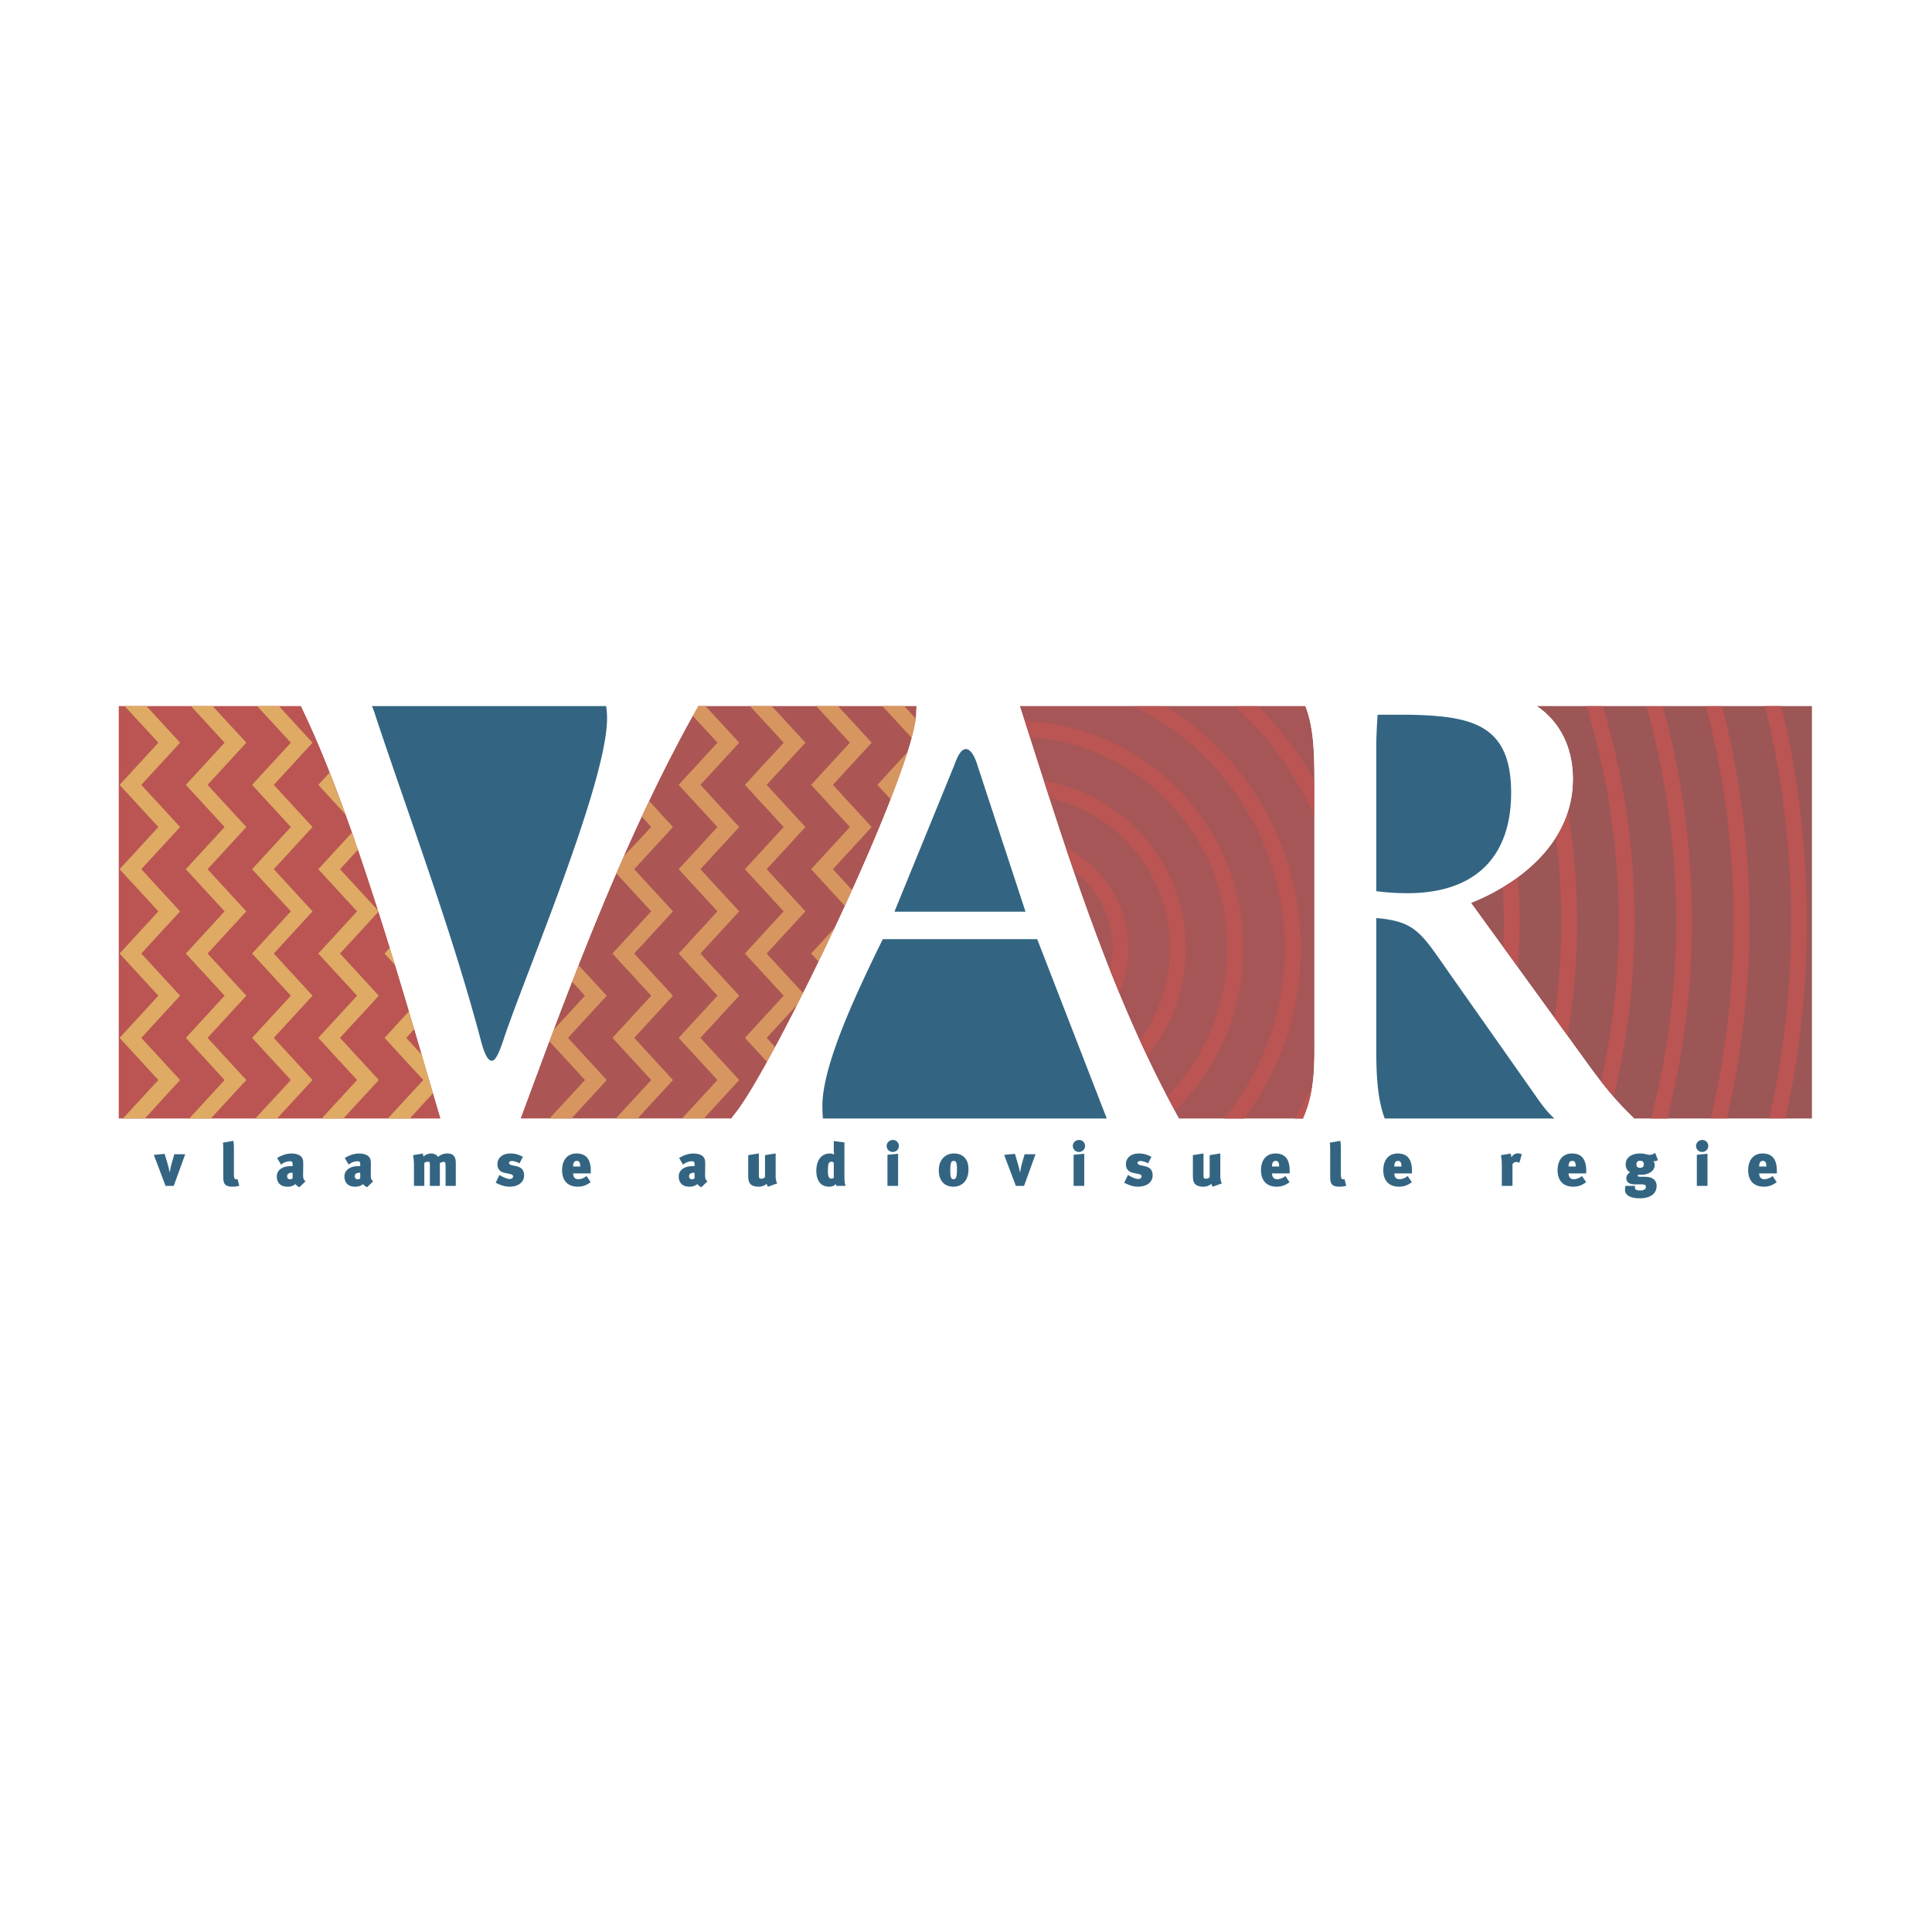 <svg xmlns="http://www.w3.org/2000/svg" width="2500" height="2500" viewBox="0 0 192.756 192.756"><g fill-rule="evenodd" clip-rule="evenodd"><path fill="#fff" d="M0 0h192.756v192.756H0V0z"/><path fill="#fff" d="M8.504 125.377V67.379h175.748v57.998H8.504z"/><path d="M91.419 71.086l.023-.64H69.656l-.542.963c-6.495 11.657-11.76 25.506-16.41 38.107l-.77 2.074H72.96l.45-.574c3.904-4.946 18.009-34.303 18.009-39.93z" fill="#ab5654"/><path d="M156.928 77.724c0 6.276-5.203 10.368-10.166 12.356l11.949 16.479c1.605 2.166 2.541 3.299 4.326 5.033h17.74V70.447H153.33c2.377 1.628 3.598 4.199 3.598 7.277z" fill="#9b5655"/><path d="M30.553 71.546l-.518-1.1H11.847v41.145h32.109l-.551-1.869c-3.213-10.954-7.999-27.82-12.852-38.176z" fill="#ba5553"/><path d="M131.141 103.537V78.201c0-2.583-.004-5.506-.9-7.754h-28.492c4.256 13.283 8.578 27.618 15.223 39.954l.643 1.191h12.398c1.225-2.735 1.128-5.522 1.128-8.055z" fill="#a65656"/><path d="M91.353 71.685l-1.139-1.238h-2.17l2.929 3.185c.121-.522.31-.942.38-1.947zM90.555 75.023l-3.019 3.283 1.321 1.437c.743-1.889 1.46-3.788 1.698-4.72zM85.011 88.8l-1.914-2.08 3.868-4.208-3.868-4.206 3.868-4.208-3.36-3.651h-2.168l3.359 3.651-3.869 4.208 3.869 4.206-3.869 4.208 3.356 3.65.728-1.57zM83.295 92.559l-2.368 2.576.737.799 1.631-3.375zM77.337 104.469l-.848-.922 3.117-3.389.518-1.072-3.635-3.952 3.868-4.209-3.868-4.205 3.868-4.208-3.868-4.206 3.868-4.208-3.359-3.651h-2.17l3.359 3.651-3.866 4.208 3.866 4.206-3.866 4.208 3.866 4.205-3.866 4.21 3.866 4.207-3.866 4.205 2.222 2.418.794-1.496zM70.229 111.588l3.52-3.834-3.868-4.207 3.868-4.205-3.868-4.207 3.868-4.21-3.868-4.205 3.868-4.208-3.868-4.206 3.868-4.208-3.359-3.651h-.734l-.542.963 2.467 2.688-3.87 4.208 3.87 4.206-3.87 4.208 3.87 4.205-3.87 4.21 3.87 4.207-3.87 4.205 3.87 4.207-3.533 3.834h2.181zM63.608 111.596l3.533-3.842-3.867-4.207 3.867-4.205-3.867-4.207 3.867-4.21-3.867-4.205 3.867-4.208-2.382-2.6-.724 1.565.936 1.035-2.783 2.962-.686 1.673 3.469 3.778-3.867 4.21 3.867 4.207-3.867 4.205 3.867 4.207-3.534 3.842h2.171zM57.009 111.6l3.525-3.846-3.869-4.207 3.869-4.205-2.794-3.026-.67 1.618 1.293 1.408-3.146 3.42-.399 1.136 3.545 3.856-3.548 3.846h2.194z" fill="#d79660"/><path fill="#deaa64" d="M38.878 94.575l-.514.56 1.066 1.158-.552-1.718zM42.082 105.232l-1.549-1.685.783-.854-.503-1.81-2.449 2.664 3.866 4.207-3.542 3.842h2.191l2.31-2.518-1.107-3.846zM32.883 77.08l-1.127 1.226 2.72 2.96-1.593-4.186zM35.099 83.083l-3.343 3.637 3.868 4.205-3.868 4.21 3.868 4.207-3.868 4.205 3.868 4.207-3.536 3.846h2.161l3.545-3.846-3.869-4.207 3.869-4.205-3.869-4.207 3.869-4.21-3.869-4.205 1.811-1.97-.637-1.667zM27.637 111.598l3.547-3.844-3.867-4.207 3.867-4.205-3.867-4.207 3.867-4.21-3.867-4.205 3.867-4.208-3.867-4.206 3.867-4.208-3.359-3.651h-2.168l3.359 3.651-3.867 4.208 3.867 4.206-3.867 4.208 3.867 4.205-3.867 4.21 3.867 4.207-3.867 4.205 3.867 4.207-3.55 3.844h2.171zM21.037 111.596l3.54-3.842-3.868-4.207 3.868-4.205-3.868-4.207 3.868-4.21-3.868-4.205 3.868-4.208-3.868-4.206 3.868-4.208-3.359-3.651h-2.169l3.358 3.651-3.868 4.208 3.868 4.206-3.868 4.208 3.868 4.205-3.868 4.21 3.868 4.207-3.868 4.205 3.868 4.207-3.531 3.842h2.161zM14.448 111.596l3.52-3.842-3.868-4.207 3.868-4.205-3.868-4.207 3.868-4.21L14.1 86.72l3.868-4.208-3.868-4.206 3.868-4.208-3.359-3.651h-2.17l3.36 3.651-3.868 4.208 3.868 4.206-3.868 4.208 3.868 4.205-3.868 4.21 3.868 4.207-3.868 4.205 3.868 4.207-3.544 3.842h2.193z"/><path d="M177.734 70.448a92.161 92.161 0 0 1 2.541 21.563c0 6.621-.725 13.182-2.131 19.57h-1.619a89.44 89.44 0 0 0 2.17-19.57 90.41 90.41 0 0 0-2.594-21.563h1.633zM171.822 70.459a86.156 86.156 0 0 1 2.721 21.552c0 6.652-.768 13.215-2.258 19.57h-1.627a84.044 84.044 0 0 0 2.305-19.57c0-7.375-.943-14.605-2.77-21.552h1.629zM165.891 70.468a80.416 80.416 0 0 1 2.92 21.544c0 6.648-.848 13.23-2.467 19.584h-1.631a77.795 77.795 0 0 0 2.518-19.584 78.818 78.818 0 0 0-2.98-21.544h1.64zM159.918 70.456a74.532 74.532 0 0 1 3.158 21.556c0 5.922-.707 11.764-2.074 17.414-.387-.439-1.041-1.133-1.275-1.512a72.425 72.425 0 0 0 1.771-15.902 72.866 72.866 0 0 0-3.238-21.556h1.658zM156.455 80.932c.586 3.629.891 7.333.891 11.08 0 3.828-.32 7.611-.941 11.32l-1.324-1.775a67.373 67.373 0 0 0 .155-18.005c.494-.906.866-1.506 1.219-2.62zM151.455 87.507c.104 1.493.156 2.995.156 4.505 0 1.505-.055 3.01-.162 4.5l-1.469-2.016c.033-.826.053-1.655.053-2.484 0-1.173-.039-2.34-.102-3.501.356-.233 1.079-.653 1.524-1.004zM131.131 77.857a34.386 34.386 0 0 0-5.633-7.394h-2.301c.402.362.799.746 1.184 1.13a32.538 32.538 0 0 1 6.754 9.809c.011-1.444-.008-3.192-.004-3.545zM129.125 111.596a31.087 31.087 0 0 0 1.822-3.377c-.174.93-.131 1.414-.936 3.377h-.886zM122.117 111.596a26.612 26.612 0 0 0 6.072-16.966c0-7.17-2.791-13.91-7.861-18.981a26.844 26.844 0 0 0-7.285-5.19h3.244a28.466 28.466 0 0 1 5.16 4.072c5.369 5.369 8.324 12.507 8.324 20.099 0 6.199-1.98 12.101-5.643 16.966h-2.011z" fill="#ba5553"/><path d="M117.209 110.844c.059-.061.117-.119.178-.178 4.289-4.291 6.65-9.986 6.65-16.037a22.534 22.534 0 0 0-6.646-16.044 22.504 22.504 0 0 0-15.154-6.625c.17.535.34 1.072.514 1.609a20.952 20.952 0 0 1 13.525 6.133 20.974 20.974 0 0 1 6.184 14.927c0 5.732-2.301 10.933-6.021 14.74l.77 1.475z" fill="#ba5553"/><path d="M113.695 103.777a15.3 15.3 0 0 0 3.029-9.148c0-4.107-1.6-7.967-4.504-10.874a15.274 15.274 0 0 0-7.537-4.14l-.551-1.714a16.84 16.84 0 0 1 9.207 4.737 16.845 16.845 0 0 1 4.967 11.99c0 3.962-1.359 7.718-3.854 10.746-.2-.456-.682-1.384-.757-1.597z" fill="#ba5553"/><path d="M111.652 99.084c.604-1.391.92-2.897.92-4.455 0-2.998-1.168-5.815-3.289-7.936a11.144 11.144 0 0 0-2.996-2.146l.844 2.376c.361.271.711.562 1.037.888a9.586 9.586 0 0 1 2.566 9.023l.918 2.25z" fill="#ba5553"/><path d="M69.114 71.41l.542-.963h-9.179c.058.396.089.809.089 1.238 0 6.445-8.341 25.987-10.322 32.018-.343 1.029-.753 2.129-1.164 2.129-.41 0-.75-.688-1.093-1.99-2.873-10.834-6.837-21.393-10.391-32.02-.14-.417-.28-.921-.486-1.375h-7.075l.518 1.1c4.854 10.355 9.639 27.221 12.853 38.176l.551 1.869h7.979l.77-2.074c4.648-12.602 9.914-26.451 16.408-38.108zM101.748 70.447H91.442l-.023.64c0 5.626-14.105 34.984-18.008 39.931l-.45.574h9.137a17.33 17.33 0 0 1-.048-1.26c0-3.918 3.082-10.65 6.025-16.631h15.407l6.939 17.891h7.191l-.643-1.191c-6.643-12.337-10.965-26.671-15.221-39.954zM89.239 90.96l5.958-14.588c.135-.342.546-1.637 1.163-1.637s1.027 1.159 1.166 1.637l4.791 14.588H89.239zM158.711 106.559L146.762 90.08c4.963-1.988 10.166-6.08 10.166-12.356 0-3.077-1.221-5.648-3.598-7.277h-23.09c.896 2.248.9 5.17.9 7.754v25.336c0 2.533.098 5.32-1.129 8.055h8.143c-.846-2.236-.846-5.102-.846-7.643V91.594c4 .344 4.484 1.51 7.383 5.628l8.402 11.943c.65.951 1.266 1.787 1.99 2.426h7.953c-1.784-1.734-2.72-2.866-4.325-5.032zm-18.299-17.443c-1.033 0-2.068-.068-3.104-.204V74.586c0-1.092.068-2.251.137-3.275h3.244c6.141.136 10.076.956 10.076 7.777.001 6.48-3.658 10.028-10.353 10.028z" fill="#fff"/><path d="M17.335 118.316h-.819l-1.167-3.094 1.075-.102.281.941c.056.184.153.574.227.908h.012c.037-.305.114-.666.208-.977l.237-.83h1.087l-1.141 3.154zM23.19 118.396c-.897 0-.916-.465-.916-1.094v-2.152c0-.416.006-.904-.036-1.146l1.049-.18c.031.189.05.465.05.789v2.34c0 .557.017.703.255.703a.345.345 0 0 0 .11-.02l.17.662c-.137.056-.387.098-.682.098zM29.485 118.133a1.216 1.216 0 0 1-.787.264c-.783 0-1.081-.465-1.081-1.027 0-.6.518-1.027 1.398-1.027.042 0 .146 0 .177.006v-.195c0-.182-.025-.293-.258-.293-.354 0-.628.129-.898.33l-.384-.66c.391-.238.897-.445 1.417-.445.599 0 1.021.203 1.137.574.043.141.048.258.048.488l-.013 1.088c0 .262.025.477.245.617l-.612.594a.852.852 0 0 1-.389-.314zm-.836-.776c0 .182.11.305.293.305.093 0 .213-.055.251-.104v-.551c-.447-.009-.544.165-.544.35zM36.233 118.133a1.222 1.222 0 0 1-.789.264c-.781 0-1.08-.465-1.08-1.027 0-.6.52-1.027 1.398-1.027.042 0 .146 0 .178.006v-.195c0-.182-.025-.293-.257-.293-.354 0-.629.129-.897.33l-.386-.66c.39-.238.898-.445 1.417-.445.6 0 1.02.203 1.136.574.043.141.05.258.05.488l-.012 1.088c0 .262.025.477.244.617l-.61.594c-.154-.051-.344-.215-.392-.314zm-.836-.776c0 .182.109.305.294.305.091 0 .213-.055.25-.104v-.551c-.446-.009-.544.165-.544.35zM44.454 118.316v-1.949c0-.422-.043-.445-.227-.445a.9.9 0 0 0-.341.121v2.273h-.996v-1.957c0-.414-.012-.455-.215-.455a.65.65 0 0 0-.341.121v2.291H41.3v-2.004c0-.379-.018-.721-.097-1.057l.979-.166c.029.111.055.189.06.307.22-.195.495-.312.765-.312a.85.85 0 0 1 .708.342c.251-.225.538-.342.905-.342.439 0 .854.148.854.936v2.297h-1.02v-.001zM50.824 118.396c-.452 0-.892-.148-1.369-.398l.374-.77c.208.129.719.402 1.032.402.188 0 .33-.121.33-.238 0-.17-.104-.221-.416-.287l-.409-.084c-.507-.104-.738-.416-.738-.863 0-.646.505-1.074 1.293-1.074.624 0 .941.191 1.246.324l-.33.66c-.312-.164-.568-.234-.776-.234-.164 0-.274.076-.274.18 0 .109.074.193.329.252l.392.082c.556.123.78.43.78.924.001.683-.585 1.124-1.464 1.124zM57.689 117.648c.272 0 .554-.102.83-.316l.41.611c-.422.324-.813.453-1.284.453-1.008 0-1.563-.617-1.563-1.639 0-1.037.542-1.674 1.435-1.674 1.014 0 1.429.648 1.424 1.729v.262h-1.76c0 .197.067.574.508.574zm-.137-1.826c-.225 0-.372.143-.372.562h.708c.014-.347-.078-.562-.336-.562zM69.587 118.133a1.216 1.216 0 0 1-.787.264c-.783 0-1.083-.465-1.083-1.027 0-.6.52-1.027 1.4-1.027.043 0 .146 0 .177.006v-.195c0-.182-.024-.293-.257-.293-.355 0-.63.129-.897.33l-.384-.66c.389-.238.896-.445 1.417-.445.6 0 1.02.203 1.135.574.043.141.05.258.05.488l-.012 1.088c0 .262.024.477.244.617l-.61.594c-.154-.051-.345-.215-.393-.314zm-.837-.776c0 .182.11.305.293.305.092 0 .215-.055.251-.104v-.551c-.445-.009-.544.165-.544.35zM77.386 117.354c0 .32.066.547.159.713l-.921.33c-.074-.086-.111-.219-.134-.289a1.173 1.173 0 0 1-.789.289c-.579 0-.88-.191-.99-.551-.049-.16-.061-.35-.061-.764v-1.832l1.062-.172v2.285c0 .195.099.238.283.238a.49.49 0 0 0 .329-.16v-2.191l1.063-.172v2.276h-.001zM83.443 118.316a.639.639 0 0 1-.048-.189c-.149.172-.367.27-.685.27-.807 0-1.265-.594-1.265-1.596 0-.922.422-1.717 1.355-1.717.154 0 .336.057.422.109a3.814 3.814 0 0 1-.037-.502v-.848l1.062.139v3.08c0 .803.025 1.01.116 1.254h-.92zm-.256-2.291c-.03-.068-.127-.121-.225-.121-.275 0-.361.199-.361.914 0 .453.048.775.354.775.109 0 .194-.047.232-.104v-1.464zM89.066 114.932a.605.605 0 0 1-.604-.6c0-.328.281-.598.624-.598.336 0 .598.27.598.598 0 .332-.273.6-.618.6zm-.524 3.384v-3.104l1.062-.1v3.203h-1.062v.001zM96.625 116.66c0 1.246-.749 1.736-1.502 1.736-.903 0-1.459-.6-1.459-1.645 0-.984.599-1.668 1.52-1.668.776.001 1.441.446 1.441 1.577zm-1.814.11c0 .611.038.879.336.879.251 0 .33-.268.33-1.018 0-.629-.085-.809-.335-.809-.221 0-.331.166-.331.948zM102.17 118.316h-.818l-1.168-3.094 1.076-.102.279.941c.059.184.154.574.227.908h.014c.037-.305.115-.666.207-.977l.238-.83h1.088l-1.143 3.154zM107.643 114.932a.605.605 0 0 1-.607-.6c0-.328.281-.598.623-.598.336 0 .6.27.6.598a.61.61 0 0 1-.616.6zm-.53 3.384v-3.104l1.064-.1v3.203h-1.064v.001zM113.529 118.396c-.449 0-.891-.148-1.367-.398l.375-.77c.207.129.721.402 1.031.402.189 0 .33-.121.33-.238 0-.17-.104-.221-.414-.287l-.41-.084c-.508-.104-.74-.416-.74-.863 0-.646.508-1.074 1.295-1.074.623 0 .941.191 1.248.324l-.33.66c-.312-.164-.568-.234-.777-.234-.164 0-.275.076-.275.18 0 .109.074.193.332.252l.391.082c.555.123.781.43.781.924-.001.683-.587 1.124-1.47 1.124zM121.752 117.354c0 .32.066.547.158.713l-.92.33c-.076-.086-.111-.219-.137-.289a1.168 1.168 0 0 1-.787.289c-.58 0-.881-.191-.992-.551-.047-.16-.059-.35-.059-.764v-1.832l1.061-.172v2.285c0 .195.098.238.283.238a.494.494 0 0 0 .33-.16v-2.191l1.062-.172v2.276h.001zM127.416 117.648c.277 0 .559-.102.832-.316l.41.611c-.422.324-.812.453-1.283.453-1.008 0-1.564-.617-1.564-1.639 0-1.037.545-1.674 1.438-1.674 1.014 0 1.43.648 1.422 1.729v.262h-1.758c-.001.197.066.574.503.574zm-.131-1.826c-.229 0-.373.143-.373.562h.707c.012-.347-.078-.562-.334-.562zM133.627 118.396c-.896 0-.914-.465-.914-1.094v-2.152c0-.416.006-.904-.037-1.146l1.051-.18c.031.189.049.465.049.789v2.34c0 .557.02.703.254.703a.35.35 0 0 0 .111-.02l.172.662c-.141.056-.391.098-.686.098zM139.617 117.648c.277 0 .557-.102.832-.316l.408.611c-.42.324-.811.453-1.281.453-1.01 0-1.564-.617-1.564-1.639 0-1.037.545-1.674 1.438-1.674 1.014 0 1.426.648 1.422 1.729v.262h-1.758c-.001.197.064.574.503.574zm-.135-1.826c-.225 0-.369.143-.369.562h.705c.014-.347-.076-.562-.336-.562zM151.586 116.02a.56.56 0 0 0-.311-.086.408.408 0 0 0-.373.225v2.158h-1.064v-1.918c0-.404-.014-.801-.098-1.143l.977-.166c.031.111.068.244.068.373.127-.172.312-.391.648-.391.152 0 .248.029.396.092l-.243.856zM157.008 117.648c.273 0 .555-.102.828-.316l.412.611c-.422.324-.814.453-1.285.453-1.006 0-1.562-.617-1.562-1.639 0-1.037.543-1.674 1.436-1.674 1.014 0 1.43.648 1.422 1.729v.262h-1.76c-.001.197.067.574.509.574zm-.137-1.826c-.225 0-.373.143-.373.562h.711c.012-.347-.082-.562-.338-.562zM164.939 115.842a.567.567 0 0 1 .152.385c0 .605-.604.973-1.295.973h-.342c-.037.043-.066.066-.066.109 0 .061.115.098.279.098h.461c.742 0 1.152.348 1.152.91 0 .713-.529 1.238-1.711 1.238-1.037 0-1.439-.402-1.439-.83 0-.133.016-.299.041-.408h.953c-.006.061-.006.133-.006.189 0 .184.178.268.533.268.371 0 .561-.158.561-.342 0-.227-.123-.27-.574-.27h-.557c-.51 0-.822-.213-.822-.609 0-.221.127-.479.389-.586-.305-.16-.451-.428-.451-.801 0-.666.562-1.082 1.441-1.082.531 0 .666.135.947.135a.834.834 0 0 0 .543-.209l.287.74c-.114.062-.329.141-.476.092zm-1.306-.035c-.23 0-.367.115-.367.359 0 .232.129.348.361.348.238 0 .377-.104.377-.348s-.139-.359-.371-.359zM169.818 114.932a.604.604 0 0 1-.604-.6c0-.328.281-.598.621-.598.338 0 .6.27.6.598a.606.606 0 0 1-.617.6zm-.525 3.384v-3.104l1.062-.1v3.203h-1.062v.001zM176.021 117.648c.273 0 .557-.102.832-.316l.408.611c-.42.324-.812.453-1.283.453-1.008 0-1.562-.617-1.562-1.639 0-1.037.543-1.674 1.436-1.674 1.012 0 1.428.648 1.424 1.729v.262h-1.762c0 .197.066.574.507.574zm-.134-1.826c-.225 0-.373.143-.373.562h.711c.009-.347-.08-.562-.338-.562zM96.36 74.735c-.616 0-1.027 1.295-1.163 1.637L89.239 90.96h13.078l-4.791-14.588c-.139-.478-.549-1.637-1.166-1.637zM88.076 93.701c-2.943 5.981-6.025 12.713-6.025 16.631 0 .43.018.846.048 1.26h28.323l-6.939-17.891H88.076zM47.987 103.842c.342 1.303.683 1.99 1.093 1.99.411 0 .821-1.1 1.164-2.129 1.981-6.031 10.322-25.573 10.322-32.018 0-.43-.031-.842-.089-1.238H37.11c.206.454.346.958.486 1.375 3.553 10.627 7.518 21.186 10.391 32.02zM150.766 79.088c0-6.822-3.936-7.641-10.076-7.777h-3.244c-.068 1.024-.137 2.183-.137 3.275v14.326c1.035.136 2.07.204 3.104.204 6.694 0 10.353-3.548 10.353-10.028zM153.094 109.166l-8.402-11.943c-2.898-4.119-3.383-5.285-7.383-5.628v12.355c0 2.541 0 5.406.846 7.643h16.93c-.726-.64-1.341-1.476-1.991-2.427z" fill="#336582"/></g></svg>